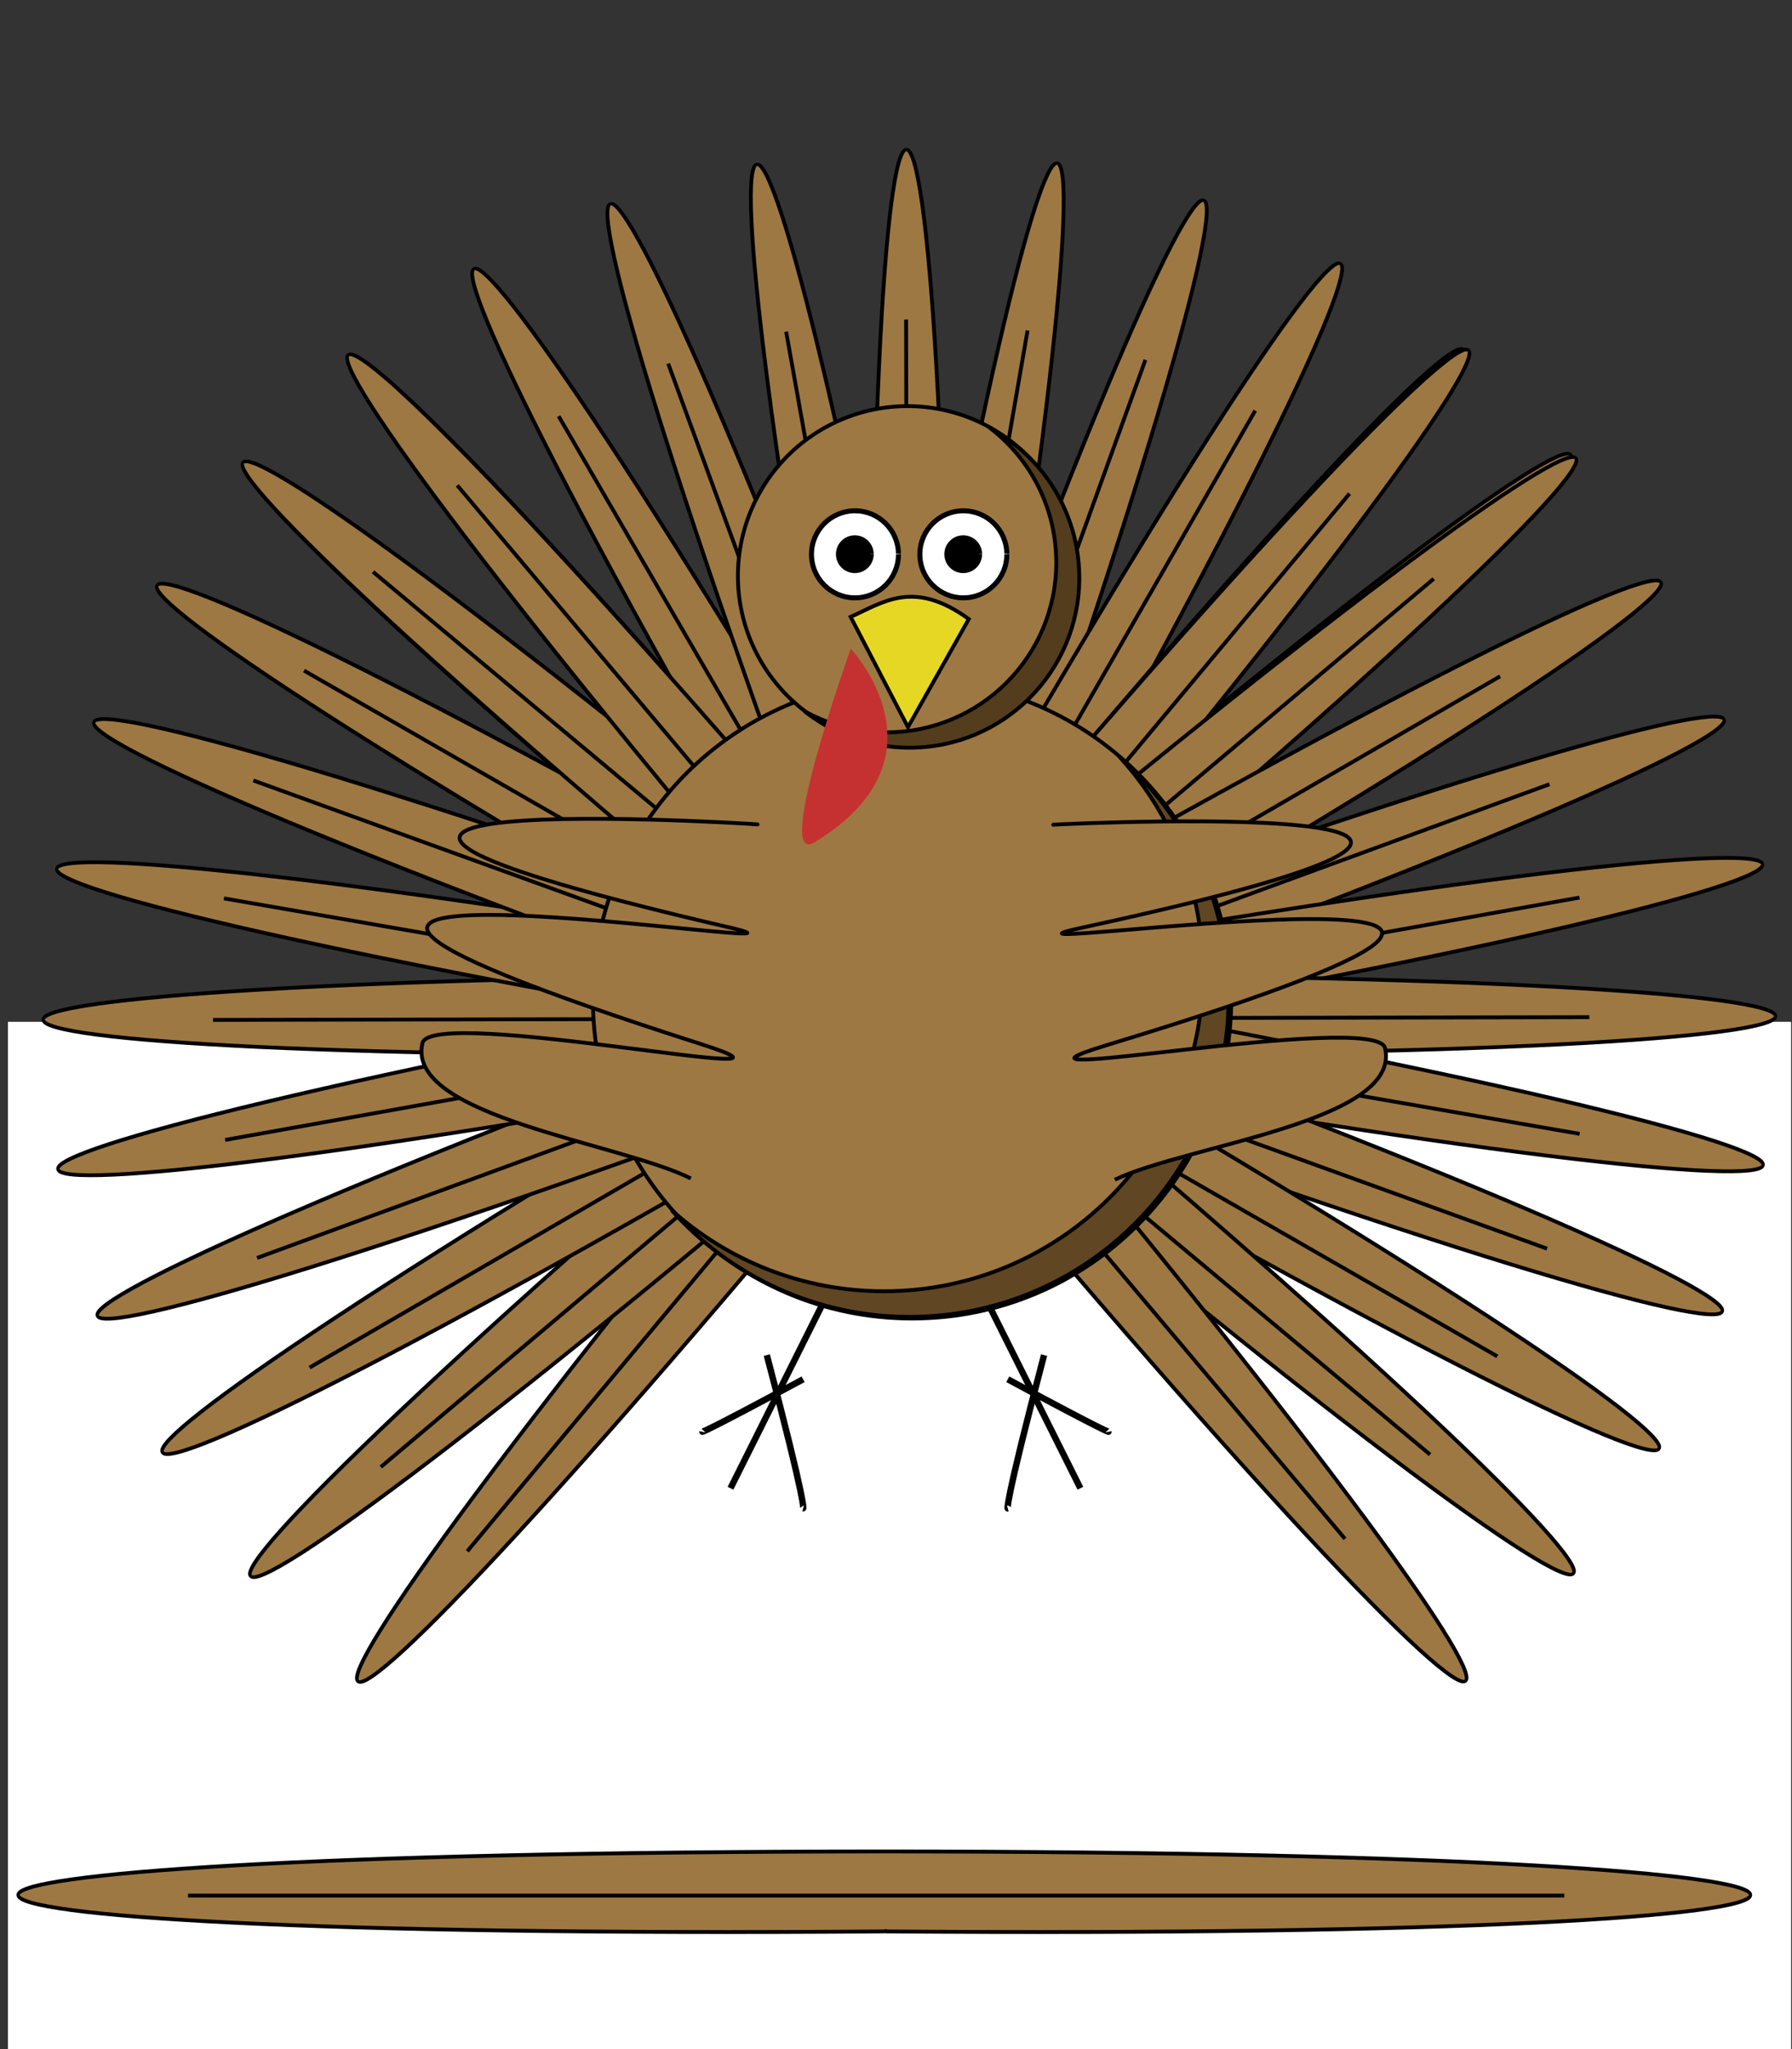 <?xml version="1.0" encoding="UTF-8"?>
<svg version="1.1" viewBox="0 0 1400 1600" xmlns="http://www.w3.org/2000/svg" xmlns:xlink="http://www.w3.org/1999/xlink">
<rect x="0" y="0" width="1400" height="1600" fill="#333333" stroke="none"/>
<g>
<g transform="matrix(0 1 -1 0 1451.8 -1265.7)">
<use transform="matrix(.641 -.768 .768 .641 482.99 322.82)" width="1200" height="1600" xlink:href="#a"/>
<use transform="matrix(.765 -.645 .645 .765 579.31 55.41)" width="1200" height="1600" xlink:href="#a"/>
<use transform="matrix(.865 -.502 .502 .865 720.61 -191.22)" width="1200" height="1600" xlink:href="#a"/>
<use transform="matrix(.939 -.344 .344 .939 902.58 -409.56)" width="1200" height="1600" xlink:href="#a"/>
<use transform="matrix(.984 -.176 .176 .984 1119.7 -592.98)" width="1200" height="1600" xlink:href="#a"/>
<use transform="matrix(1 -.002 .002 1 1365.4 -735.92)" width="1200" height="1600" xlink:href="#a"/>
<use transform="matrix(.985 .171 -.171 .985 1632.2 -834.02)" width="1200" height="1600" xlink:href="#a"/>
<use transform="matrix(.94 .34 -.34 .94 1911.9 -884.31)" width="1200" height="1600" xlink:href="#a"/>
<use transform="matrix(.867 .498 -.498 .867 2196.1 -885.25)" width="1200" height="1600" xlink:href="#a"/>
<use transform="matrix(.768 .641 -.641 .768 2476.2 -836.83)" width="1200" height="1600" xlink:href="#a"/>
<use transform="matrix(.645 .765 -.765 .645 2743.6 -740.51)" width="1200" height="1600" xlink:href="#a"/>
</g>
<rect x="6.216" y="797.87" width="1393.1" height="802.22" fill="#fff"/>
<g transform="translate(28.657 -75.518)" fill="none" stroke="#000" stroke-width="5">
<path d="m633.44 1054.8-91.392 182.78"/>
<path d="m570.41 1133.6c31.831 120.74 28.363 119.76 28.363 119.76"/>
<path d="m598.78 1152.5c-79.103 42.591-78.786 40.969-78.786 40.969"/>
</g>
<g transform="matrix(-1 0 0 1 1386.1 -75.518)" fill="none" stroke="#000" stroke-width="5">
<path d="m633.44 1054.8-91.392 182.78"/>
<path d="m570.41 1133.6c31.831 120.74 28.363 119.76 28.363 119.76"/>
<path d="m598.78 1152.5c-79.103 42.591-78.786 40.969-78.786 40.969"/>
</g>
<g id="a" transform="matrix(.822 0 0 1 35.124 836.12)">
<path d="m797.59 609.53c-1096.2 0.411-1098.7 69.343-0.594 62.469l2.978-0.434-1.478 0.434c1098.1 6.874 1095.6-62.057-0.594-62.469-0.106-4e-5 -0.207 4e-5 -0.312 0z" fill="#9e7842" stroke="#000" stroke-width="3"/>
<path d="m135.93 644.01h1308.1" fill="none" stroke="#000" stroke-width="3"/>
</g>
<g transform="translate(-1348.8 52.468)">
<use transform="matrix(.641 -.768 .768 .641 482.99 322.82)" width="1200" height="1600" xlink:href="#a"/>
<use transform="matrix(.765 -.645 .645 .765 579.31 55.41)" width="1200" height="1600" xlink:href="#a"/>
<use transform="matrix(.865 -.502 .502 .865 720.61 -191.22)" width="1200" height="1600" xlink:href="#a"/>
<use transform="matrix(.939 -.344 .344 .939 902.58 -409.56)" width="1200" height="1600" xlink:href="#a"/>
<use transform="matrix(.984 -.176 .176 .984 1119.7 -592.98)" width="1200" height="1600" xlink:href="#a"/>
<use transform="matrix(1 -.002 .002 1 1365.4 -735.92)" width="1200" height="1600" xlink:href="#a"/>
<use transform="matrix(.985 .171 -.171 .985 1632.2 -834.02)" width="1200" height="1600" xlink:href="#a"/>
<use transform="matrix(.94 .34 -.34 .94 1911.9 -884.31)" width="1200" height="1600" xlink:href="#a"/>
<use transform="matrix(.867 .498 -.498 .867 2196.1 -885.25)" width="1200" height="1600" xlink:href="#a"/>
<use transform="matrix(.768 .641 -.641 .768 2476.2 -836.83)" width="1200" height="1600" xlink:href="#a"/>
<use transform="matrix(.645 .765 -.765 .645 2743.6 -740.51)" width="1200" height="1600" xlink:href="#a"/>
</g>
</g>
<g transform="translate(0,400)" stroke="#000">
<path transform="matrix(.706 0 0 .706 233.47 -262.5)" d="m1031.8 910.31c0 195.07-158.13 353.2-353.2 353.2-195.07 0-353.2-158.13-353.2-353.2 0-195.07 158.13-353.2 353.2-353.2 193.44 0 350.9 155.61 353.18 349.04" fill="#9e7842" stroke-width="4.252"/>
<path transform="translate(0,-400)" d="m876.5 593.06c38.75 43.364 62.574 100.38 63.312 163.03v2.938c0 137.63-111.56 249.22-249.19 249.22-63.727 0-121.87-23.93-165.94-63.281 45.637 51.102 112.03 83.281 185.94 83.281 137.63 0 249.19-111.59 249.19-249.22v-2.938c-0.859-72.821-32.887-138.03-83.312-183.03z" fill="#604622" stroke-width="3"/>
</g>
<g>
<path transform="translate(135.26 .695)" d="m706.41 449.03a132.59 132.59 0 1 1-9e-3 -1.563" fill="#9e7842" stroke="#000" stroke-width="3"/>
<path d="m774.81 335.22c30.29 23.967 49.885 60.889 50.375 102.47l0.031 1.562c0 73.228-59.366 132.59-132.59 132.59-23.295 0-45.195-6.012-64.219-16.562 22.597 17.88 51.166 28.562 82.219 28.562 73.228 0 132.59-59.366 132.59-132.59l-0.031-1.562c-0.582-49.337-28.044-92.111-68.375-114.47z" fill="#533d1d" stroke="#000" stroke-width="3"/>
<path d="m827.36 643.78c-61.463 2.861 529.44-30.086 17.848 80.62-126.08 27.284 570.32-75.639 19.666 91.612-117.85 35.795 210.5-27.309 217.24 2.476 12.993 57.39-155.4 75.699-211.15 102.67" fill="#9e7842" stroke="#000" stroke-width="3"/>
<path d="m587.33 643.46c61.415 3.755-528.95-37.781-19.018 80.352 125.67 29.114-569.16-83.924-20.996 91.317 117.32 37.504-210.08-30.367-217.25-0.683-13.826 57.195 154.29 77.951 209.63 105.73" fill="#9e7842" stroke="#000" stroke-width="3"/>
<g transform="translate(204.32 18.256)" stroke="#000" stroke-width="5">
<path transform="matrix(.782 0 0 .782 111.78 82.607)" d="m601.67 424.51c0 23.999-19.455 43.454-43.454 43.454-23.999 0-43.454-19.455-43.454-43.454 0-23.999 19.455-43.454 43.454-43.454 23.799 0 43.17 19.144 43.451 42.942" fill="#fff"/>
<path transform="translate(-3.343 5.571)" d="m563.79 408.91c0 6.769-5.487 12.256-12.256 12.256s-12.256-5.487-12.256-12.256c0-6.769 5.487-12.256 12.256-12.256 6.713 0 12.176 5.4 12.255 12.112"/>
</g>
<g transform="translate(119.64 18.256)" stroke="#000" stroke-width="5">
<path transform="matrix(.782 0 0 .782 111.78 82.607)" d="m601.67 424.51c0 23.999-19.455 43.454-43.454 43.454-23.999 0-43.454-19.455-43.454-43.454 0-23.999 19.455-43.454 43.454-43.454 23.799 0 43.17 19.144 43.451 42.942" fill="#fff"/>
<path transform="translate(-3.343 5.571)" d="m563.79 408.91c0 6.769-5.487 12.256-12.256 12.256s-12.256-5.487-12.256-12.256c0-6.769 5.487-12.256 12.256-12.256 6.713 0 12.176 5.4 12.255 12.112"/>
</g>
<path d="m709.35 567.78-44.782-86.09c25.904-11.608 49.296-29.497 92.321 1.697z" fill="#e7d725" stroke="#000" stroke-width="3"/>
<path d="m664.65 506.45s-61.158 171.13-28.363 151.27c108.83-65.9 28.363-151.27 28.363-151.27z" fill="#c53131"/>
</g>
</svg>
